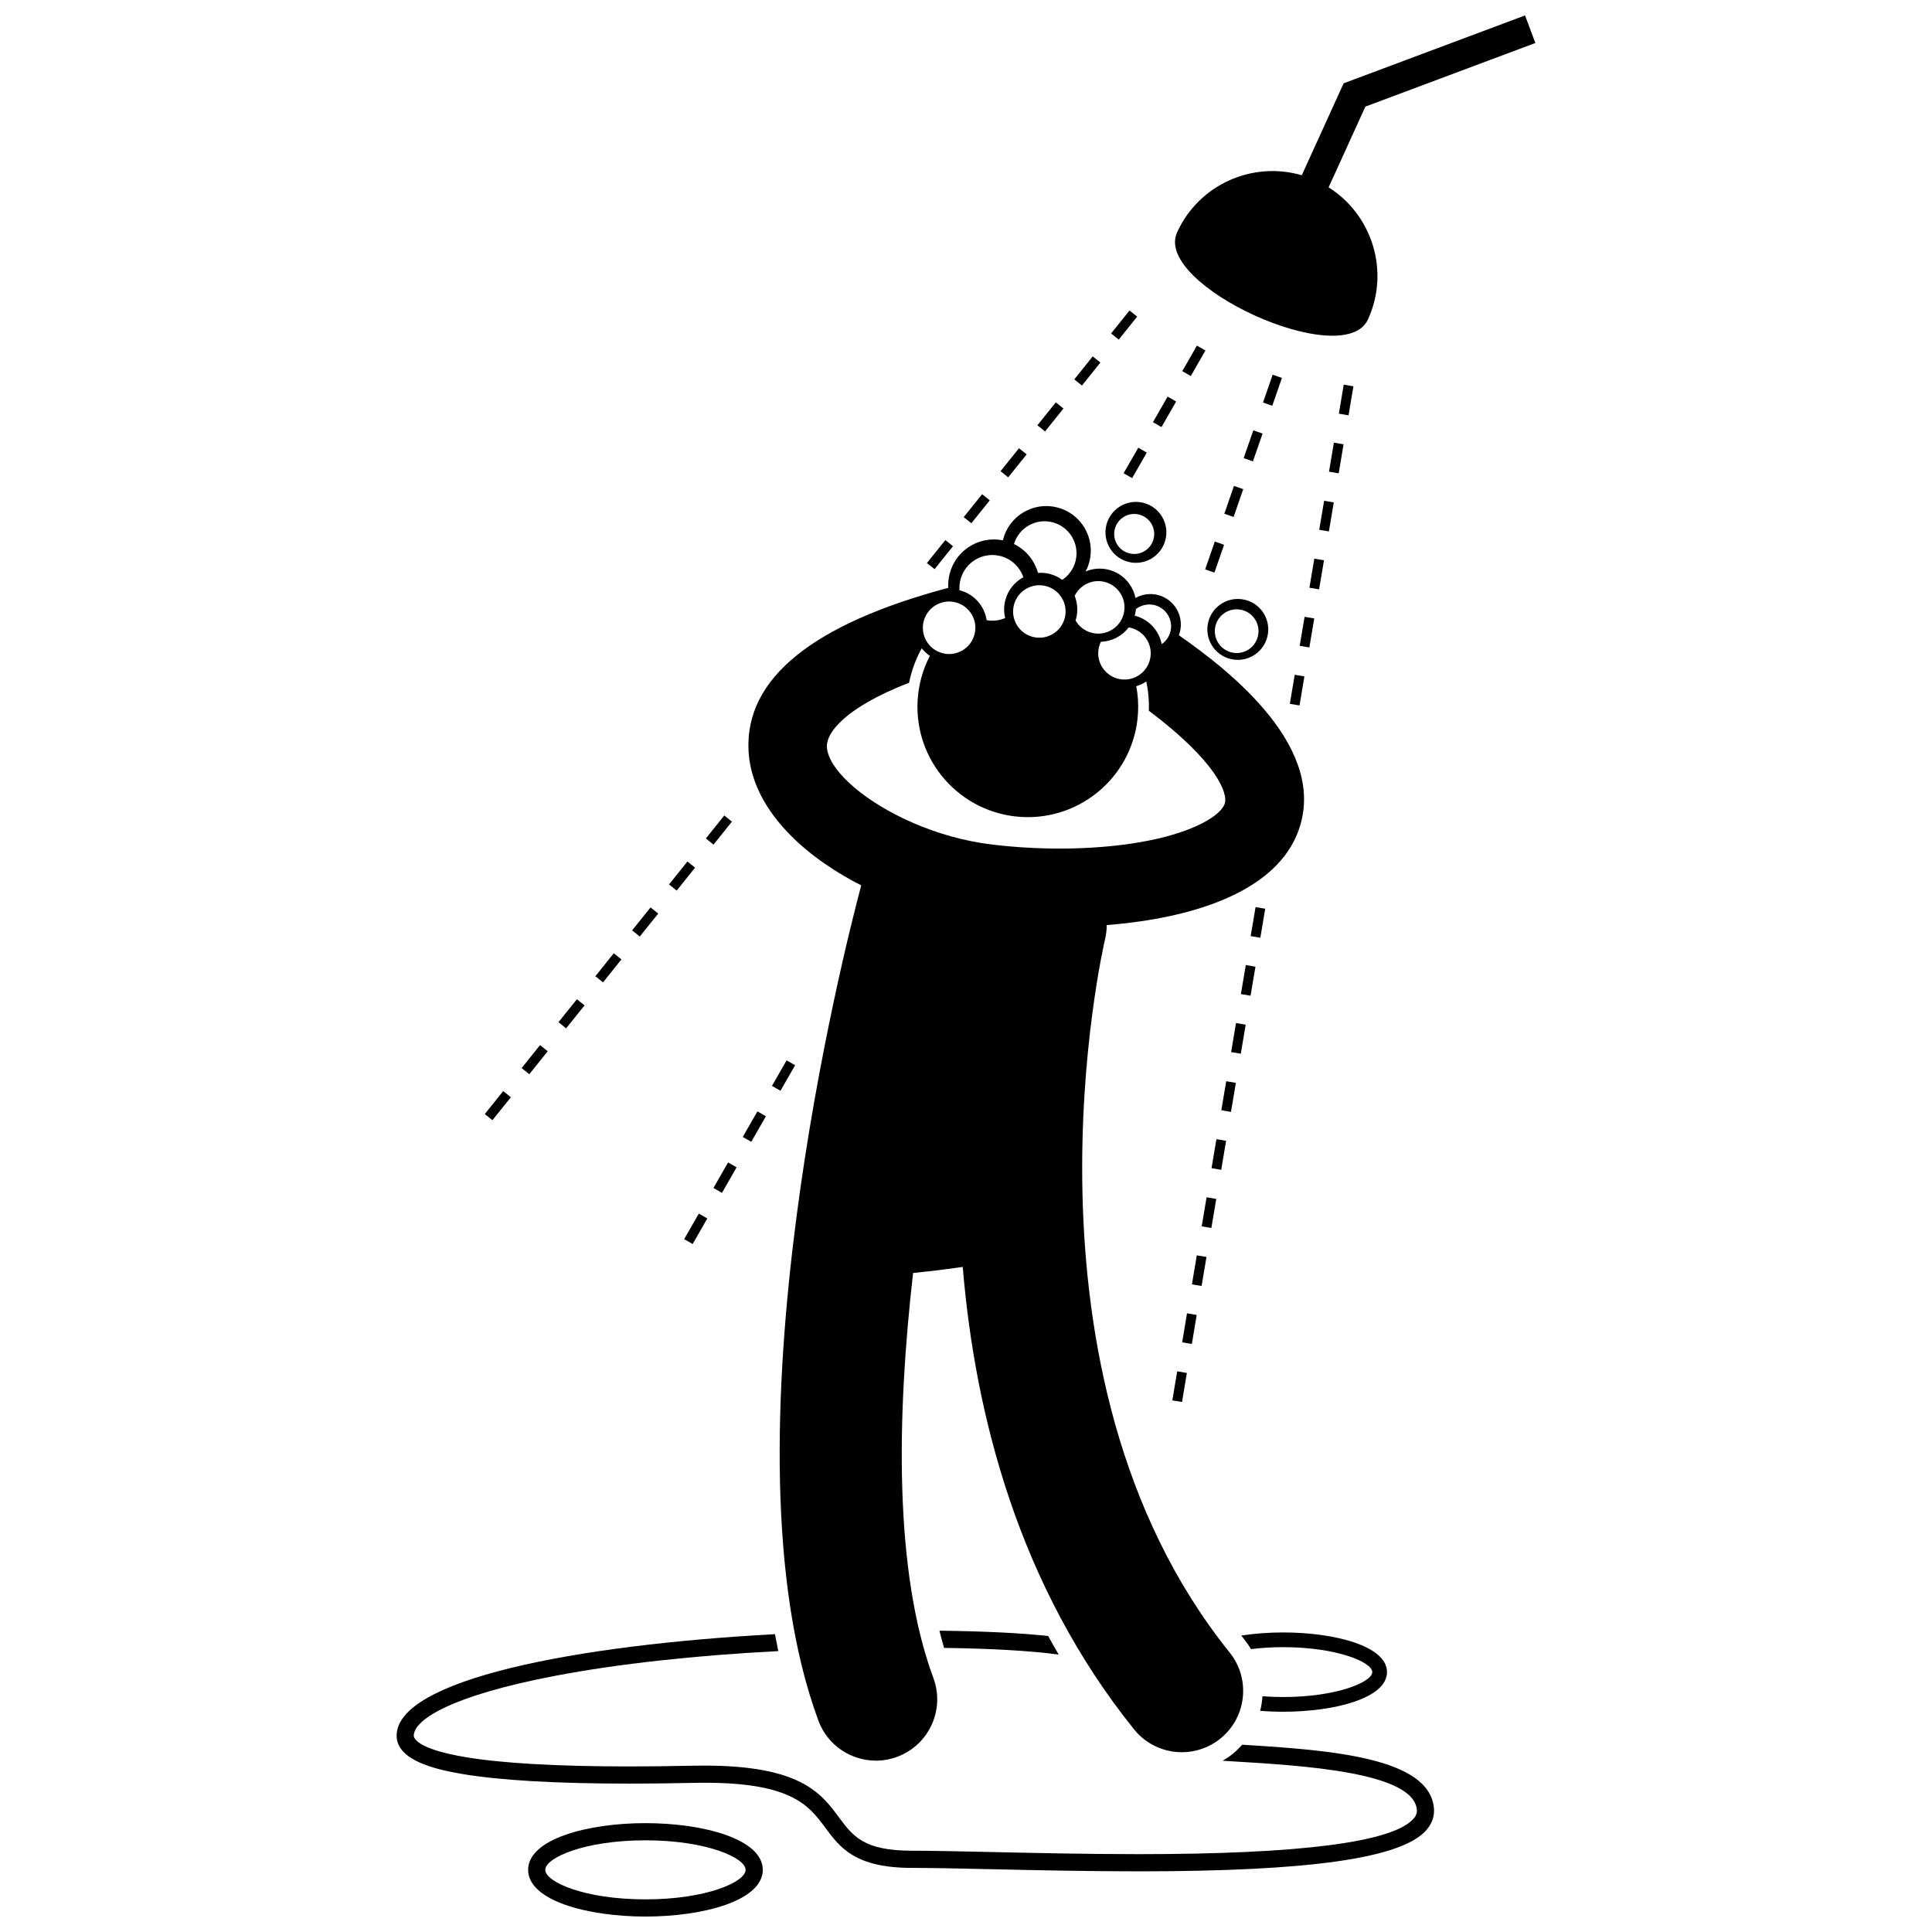 <?xml version="1.0" encoding="UTF-8"?>
<!-- Uploaded to: SVG Repo, www.svgrepo.com, Generator: SVG Repo Mixer Tools -->
<svg width="800px" height="800px" version="1.1" viewBox="144 144 512 512" xmlns="http://www.w3.org/2000/svg">
 <defs>
  <clipPath id="b">
   <path d="m283 627h64v24.902h-64z"/>
  </clipPath>
  <clipPath id="a">
   <path d="m455 148.09h96v84.906h-96z"/>
  </clipPath>
 </defs>
 <path d="m394.19 580.71c12.625 0.172 22.691 0.75 30.375 1.758-0.961-1.633-1.891-3.269-2.797-4.918-7.215-0.762-16.586-1.262-28.809-1.402 0.387 1.543 0.789 3.074 1.23 4.562z"/>
 <path d="m473.19 606.37c-0.777 0.871-1.617 1.707-2.559 2.465-0.828 0.664-1.707 1.25-2.617 1.785 0.73 0.043 1.445 0.09 2.211 0.133 19.258 1.148 48.363 2.879 49.254 12.836 0.051 0.559 0.004 1.422-0.969 2.484-5.644 6.168-30.094 9.297-72.668 9.297-13.707 0-27.043-0.297-38.809-0.555-8.512-0.191-15.859-0.352-21.352-0.352-12.793 0-15.664-3.879-19.305-8.789-4.781-6.453-10.199-13.77-35.727-13.77-0.988 0-2 0.012-3.051 0.031-5.918 0.125-11.578 0.191-16.82 0.191-19.148 0-33.812-0.84-43.582-2.496-12.887-2.188-13.539-5.098-13.539-5.656 0-4.215 9.848-10.598 37.484-15.867 16.656-3.176 36.965-5.398 59.117-6.551-0.312-1.48-0.605-2.973-0.887-4.481-53.293 2.879-100.26 12.105-100.26 26.898 0 6.453 9.891 8.879 17.328 10.141 10.023 1.699 24.945 2.562 44.344 2.562 5.277 0 10.969-0.062 16.918-0.191 25.766-0.555 30.504 5.789 35.023 11.895 3.871 5.227 7.875 10.633 22.961 10.633 5.438 0 12.766 0.164 21.25 0.352 11.789 0.262 25.152 0.559 38.91 0.559 45.141 0 69.301-3.426 76.023-10.777 1.594-1.742 2.336-3.805 2.141-5.961-1.188-13.355-27.016-15.379-50.82-16.816z"/>
 <path d="m475.53 581.03c2.59-0.32 5.434-0.516 8.523-0.516 14.199 0 23.617 3.977 23.617 6.606 0 2.629-9.422 6.609-23.617 6.609-1.926 0-3.75-0.078-5.488-0.211-0.086 1.305-0.289 2.598-0.609 3.867 2.004 0.16 4.051 0.242 6.098 0.242 13.676 0 27.52-3.609 27.52-10.508 0-6.898-13.844-10.504-27.52-10.504-3.789 0-7.59 0.277-11.109 0.824 0.324 0.41 0.637 0.832 0.969 1.238 0.602 0.754 1.129 1.547 1.617 2.352z"/>
 <g clip-path="url(#b)">
  <path d="m315.05 627.15c-15.449 0-31.09 4.254-31.09 12.379s15.641 12.375 31.09 12.375 31.094-4.25 31.094-12.375c-0.004-8.125-15.645-12.379-31.094-12.379zm0 20.203c-16.203 0-26.543-4.633-26.543-7.824s10.34-7.828 26.543-7.828 26.543 4.637 26.543 7.828-10.34 7.824-26.543 7.824z"/>
 </g>
 <g clip-path="url(#a)">
  <path d="m548.15 148.09-48.07 17.988-11.094 24.363c-13.047-3.805-27.246 2.41-33.047 15.145-6.363 13.973 44.234 37.016 50.598 23.047 5.828-12.797 1.125-27.676-10.441-34.984l9.746-21.395 45.043-16.859-2.731-7.305z"/>
 </g>
 <path d="m325.31 472.38 3.883-6.766 2.254 1.293-3.883 6.766z"/>
 <path d="m340.84 445.3 3.883-6.766 2.254 1.293-3.883 6.766z"/>
 <path d="m333.07 458.83 3.879-6.766 2.258 1.293-3.879 6.766z"/>
 <path d="m457.32 242.36 3.883-6.766 2.254 1.293-3.883 6.766z"/>
 <path d="m441.77 269.41 3.887-6.762 2.254 1.297-3.887 6.762z"/>
 <path d="m449.55 255.88 3.883-6.766 2.258 1.297-3.883 6.766z"/>
 <path d="m348.58 431.77 3.883-6.766 2.254 1.293-3.883 6.766z"/>
 <path d="m331.06 366.2 4.883-6.086 2.027 1.629-4.883 6.086z"/>
 <path d="m399.39 281.05 4.879-6.082 2.027 1.625-4.879 6.082z"/>
 <path d="m389.64 293.21 4.883-6.086 2.027 1.629-4.883 6.086z"/>
 <path d="m321.3 378.39 4.875-6.086 2.031 1.625-4.875 6.086z"/>
 <path d="m428.7 244.54 4.879-6.086 2.031 1.629-4.879 6.086z"/>
 <path d="m292 414.89 4.887-6.082 2.027 1.629-4.887 6.082z"/>
 <path d="m282.24 427.05 4.879-6.086 2.031 1.625-4.879 6.086z"/>
 <path d="m301.78 402.71 4.875-6.086 2.031 1.625-4.875 6.086z"/>
 <path d="m272.47 439.23 4.887-6.078 2.027 1.629-4.887 6.078z"/>
 <path d="m311.52 390.56 4.887-6.082 2.027 1.629-4.887 6.082z"/>
 <path d="m438.45 232.37 4.883-6.086 2.027 1.629-4.883 6.086z"/>
 <path d="m409.16 268.87 4.883-6.086 2.027 1.629-4.883 6.086z"/>
 <path d="m418.92 256.71 4.883-6.082 2.027 1.629-4.883 6.082z"/>
 <path d="m457.29 499.74 1.281-7.695 2.566 0.43-1.281 7.695z"/>
 <path d="m470.26 422.81 1.297-7.691 2.566 0.434-1.297 7.691z"/>
 <path d="m472.85 407.44 1.297-7.691 2.562 0.434-1.297 7.691z"/>
 <path d="m485.82 330.52 1.293-7.695 2.566 0.43-1.293 7.695z"/>
 <path d="m467.66 438.23 1.301-7.695 2.562 0.434-1.301 7.695z"/>
 <path d="m491.01 299.75 1.293-7.695 2.566 0.43-1.293 7.695z"/>
 <path d="m493.61 284.4 1.297-7.691 2.562 0.434-1.297 7.691z"/>
 <path d="m496.2 269 1.293-7.691 2.566 0.434-1.293 7.691z"/>
 <path d="m488.43 315.15 1.297-7.691 2.562 0.434-1.297 7.691z"/>
 <path d="m459.87 484.37 1.293-7.691 2.566 0.434-1.293 7.691z"/>
 <path d="m465.07 453.58 1.293-7.691 2.566 0.43-1.293 7.691z"/>
 <path d="m475.44 392.08 1.297-7.691 2.562 0.434-1.297 7.691z"/>
 <path d="m462.46 468.99 1.301-7.695 2.562 0.434-1.301 7.695z"/>
 <path d="m454.68 515.11 1.289-7.691 2.566 0.43-1.289 7.691z"/>
 <path d="m498.81 253.63 1.293-7.691 2.566 0.434-1.293 7.691z"/>
 <path d="m468.46 280.15 2.555-7.371 2.457 0.852-2.555 7.371z"/>
 <path d="m473.58 265.41 2.562-7.367 2.457 0.855-2.562 7.367z"/>
 <path d="m478.71 250.67 2.559-7.367 2.457 0.855-2.559 7.367z"/>
 <path d="m463.38 294.89 2.555-7.367 2.457 0.852-2.555 7.367z"/>
 <path d="m360.88 599.98c2.43 6.555 8.637 10.609 15.242 10.609 1.875 0 3.781-0.328 5.641-1.016 8.418-3.117 12.711-12.469 9.594-20.883-10.484-28.309-9.703-69.488-5.375-107.34 1.719-0.168 3.477-0.359 5.258-0.566 0.922-0.109 1.848-0.223 2.773-0.34 1.707-0.215 3.418-0.445 5.125-0.691 3.266 39.336 14.855 84.57 45.395 122.54 3.211 3.992 7.922 6.066 12.676 6.066 3.574 0 7.172-1.172 10.176-3.586 6.992-5.625 8.102-15.855 2.481-22.848-59.59-74.098-33.398-187.41-33.016-189.01 0.305-1.258 0.438-2.516 0.441-3.758 1.734-0.137 3.465-0.305 5.188-0.504 20.73-2.391 39.926-9.414 45.52-24.223 8.254-21.852-17.633-42.375-31.582-52.086 0.102-0.273 0.195-0.555 0.27-0.848 1.105-4.32-1.504-8.715-5.82-9.816-2.094-0.535-4.207-0.191-5.953 0.793-0.715-3.535-3.367-6.531-7.098-7.481-2.121-0.543-4.25-0.328-6.125 0.453 0.43-0.809 0.781-1.676 1.016-2.602 1.613-6.32-2.199-12.75-8.52-14.367-6.316-1.613-12.75 2.199-14.363 8.52-0.016 0.066-0.023 0.129-0.039 0.195-6.281-1.254-12.516 2.602-14.121 8.879-0.32 1.246-0.426 2.496-0.355 3.715-36 9.594-53.809 24.043-52.945 43.023 0.605 13.258 11.055 24.953 25.184 33.258 1.523 0.895 3.086 1.75 4.688 2.566-3.832 14.309-38.406 148.29-11.352 221.34zm79.395-276.11c-3.723-0.953-5.969-4.738-5.019-8.461 0.121-0.465 0.285-0.91 0.488-1.328 2.918-0.102 5.629-1.516 7.379-3.809 0.199 0.031 0.398 0.07 0.598 0.121 3.719 0.953 5.969 4.738 5.016 8.465-0.949 3.719-4.738 5.965-8.461 5.012zm-51.492-15.223c0.953-3.723 4.742-5.969 8.465-5.016 3.719 0.953 5.969 4.738 5.016 8.461-0.953 3.723-4.738 5.969-8.461 5.016-3.723-0.949-5.973-4.738-5.019-8.461zm23.914-4.32c0.953-3.723 4.742-5.969 8.465-5.019 3.719 0.949 5.969 4.738 5.016 8.461-0.953 3.719-4.738 5.969-8.461 5.016-3.723-0.945-5.973-4.734-5.019-8.457zm37.297 0.039c3.098 0.793 4.969 3.945 4.176 7.043-0.359 1.398-1.211 2.523-2.305 3.289-0.703-3.551-3.363-6.566-7.106-7.523-0.023-0.008-0.047-0.008-0.07-0.016 0.035-0.125 0.082-0.242 0.113-0.367 0.117-0.461 0.188-0.926 0.238-1.387 1.359-1.043 3.16-1.496 4.953-1.039zm-13.223-6.148c3.719 0.953 5.969 4.738 5.016 8.465-0.949 3.719-4.738 5.969-8.461 5.016-1.891-0.484-3.398-1.699-4.301-3.266 0.059-0.18 0.121-0.355 0.168-0.539 0.527-2.066 0.34-4.144-0.398-5.988 1.414-2.91 4.723-4.519 7.977-3.688zm-13.855-15.812c4.531 1.16 7.266 5.773 6.109 10.305-0.539 2.113-1.836 3.828-3.523 4.949-0.969-0.703-2.074-1.246-3.309-1.562-1.043-0.266-2.086-0.344-3.106-0.27-0.922-3.289-3.203-6.117-6.375-7.656 1.305-4.324 5.789-6.894 10.203-5.766zm-24.387 15.227c1.191-4.656 5.934-7.469 10.59-6.277 2.949 0.754 5.156 2.934 6.078 5.617-2.297 1.242-4.094 3.391-4.789 6.121-0.41 1.594-0.391 3.199-0.027 4.695-1.504 0.645-3.195 0.871-4.906 0.57-0.566-3.731-3.301-6.945-7.188-7.938-0.07-0.918 0-1.855 0.242-2.789zm-13.617 27.297c0.656-3.254 1.805-6.32 3.356-9.129 0.605 0.773 1.332 1.453 2.156 2.016-1.844 3.547-2.996 7.523-3.242 11.773-0.941 16.129 11.367 29.969 27.492 30.91 16.129 0.941 29.969-11.363 30.906-27.492 0.145-2.449-0.023-4.844-0.457-7.152 0.945-0.285 1.84-0.707 2.656-1.258 0.535 2.496 0.773 5.094 0.684 7.75 17.879 13.469 21.129 21.93 20.062 24.746-1.156 3.055-7.852 7.234-20.215 9.691-6.082 1.207-13.027 1.895-20.223 2.059-4.356 0.098-8.797 0-13.195-0.289-3.066-0.203-6.113-0.496-9.09-0.891-0.613-0.082-1.223-0.176-1.832-0.273-7.309-1.176-14.348-3.519-20.465-6.441-11.766-5.617-20.117-13.367-20.375-19.074-0.164-3.664 4.812-10.367 21.781-16.945z"/>
 <path d="m443.03 292.9c4.32 1.105 8.715-1.504 9.82-5.82 1.105-4.32-1.5-8.715-5.82-9.82-4.316-1.105-8.715 1.504-9.816 5.82-1.105 4.32 1.5 8.719 5.816 9.82zm-3.594-8.707c0.727-2.84 3.613-4.547 6.453-3.824 2.836 0.727 4.547 3.613 3.824 6.449-0.727 2.84-3.613 4.551-6.449 3.824-2.84-0.723-4.555-3.609-3.828-6.449z"/>
 <path d="m464.21 308.8c-1.105 4.32 1.504 8.715 5.82 9.816 4.32 1.105 8.715-1.504 9.82-5.82 1.105-4.32-1.5-8.715-5.82-9.82-4.32-1.098-8.719 1.508-9.82 5.824zm8.953-3.141c3.098 0.793 4.969 3.945 4.176 7.043-0.793 3.098-3.945 4.969-7.043 4.176-3.098-0.793-4.969-3.945-4.176-7.043 0.789-3.102 3.945-4.969 7.043-4.176z"/>
</svg>